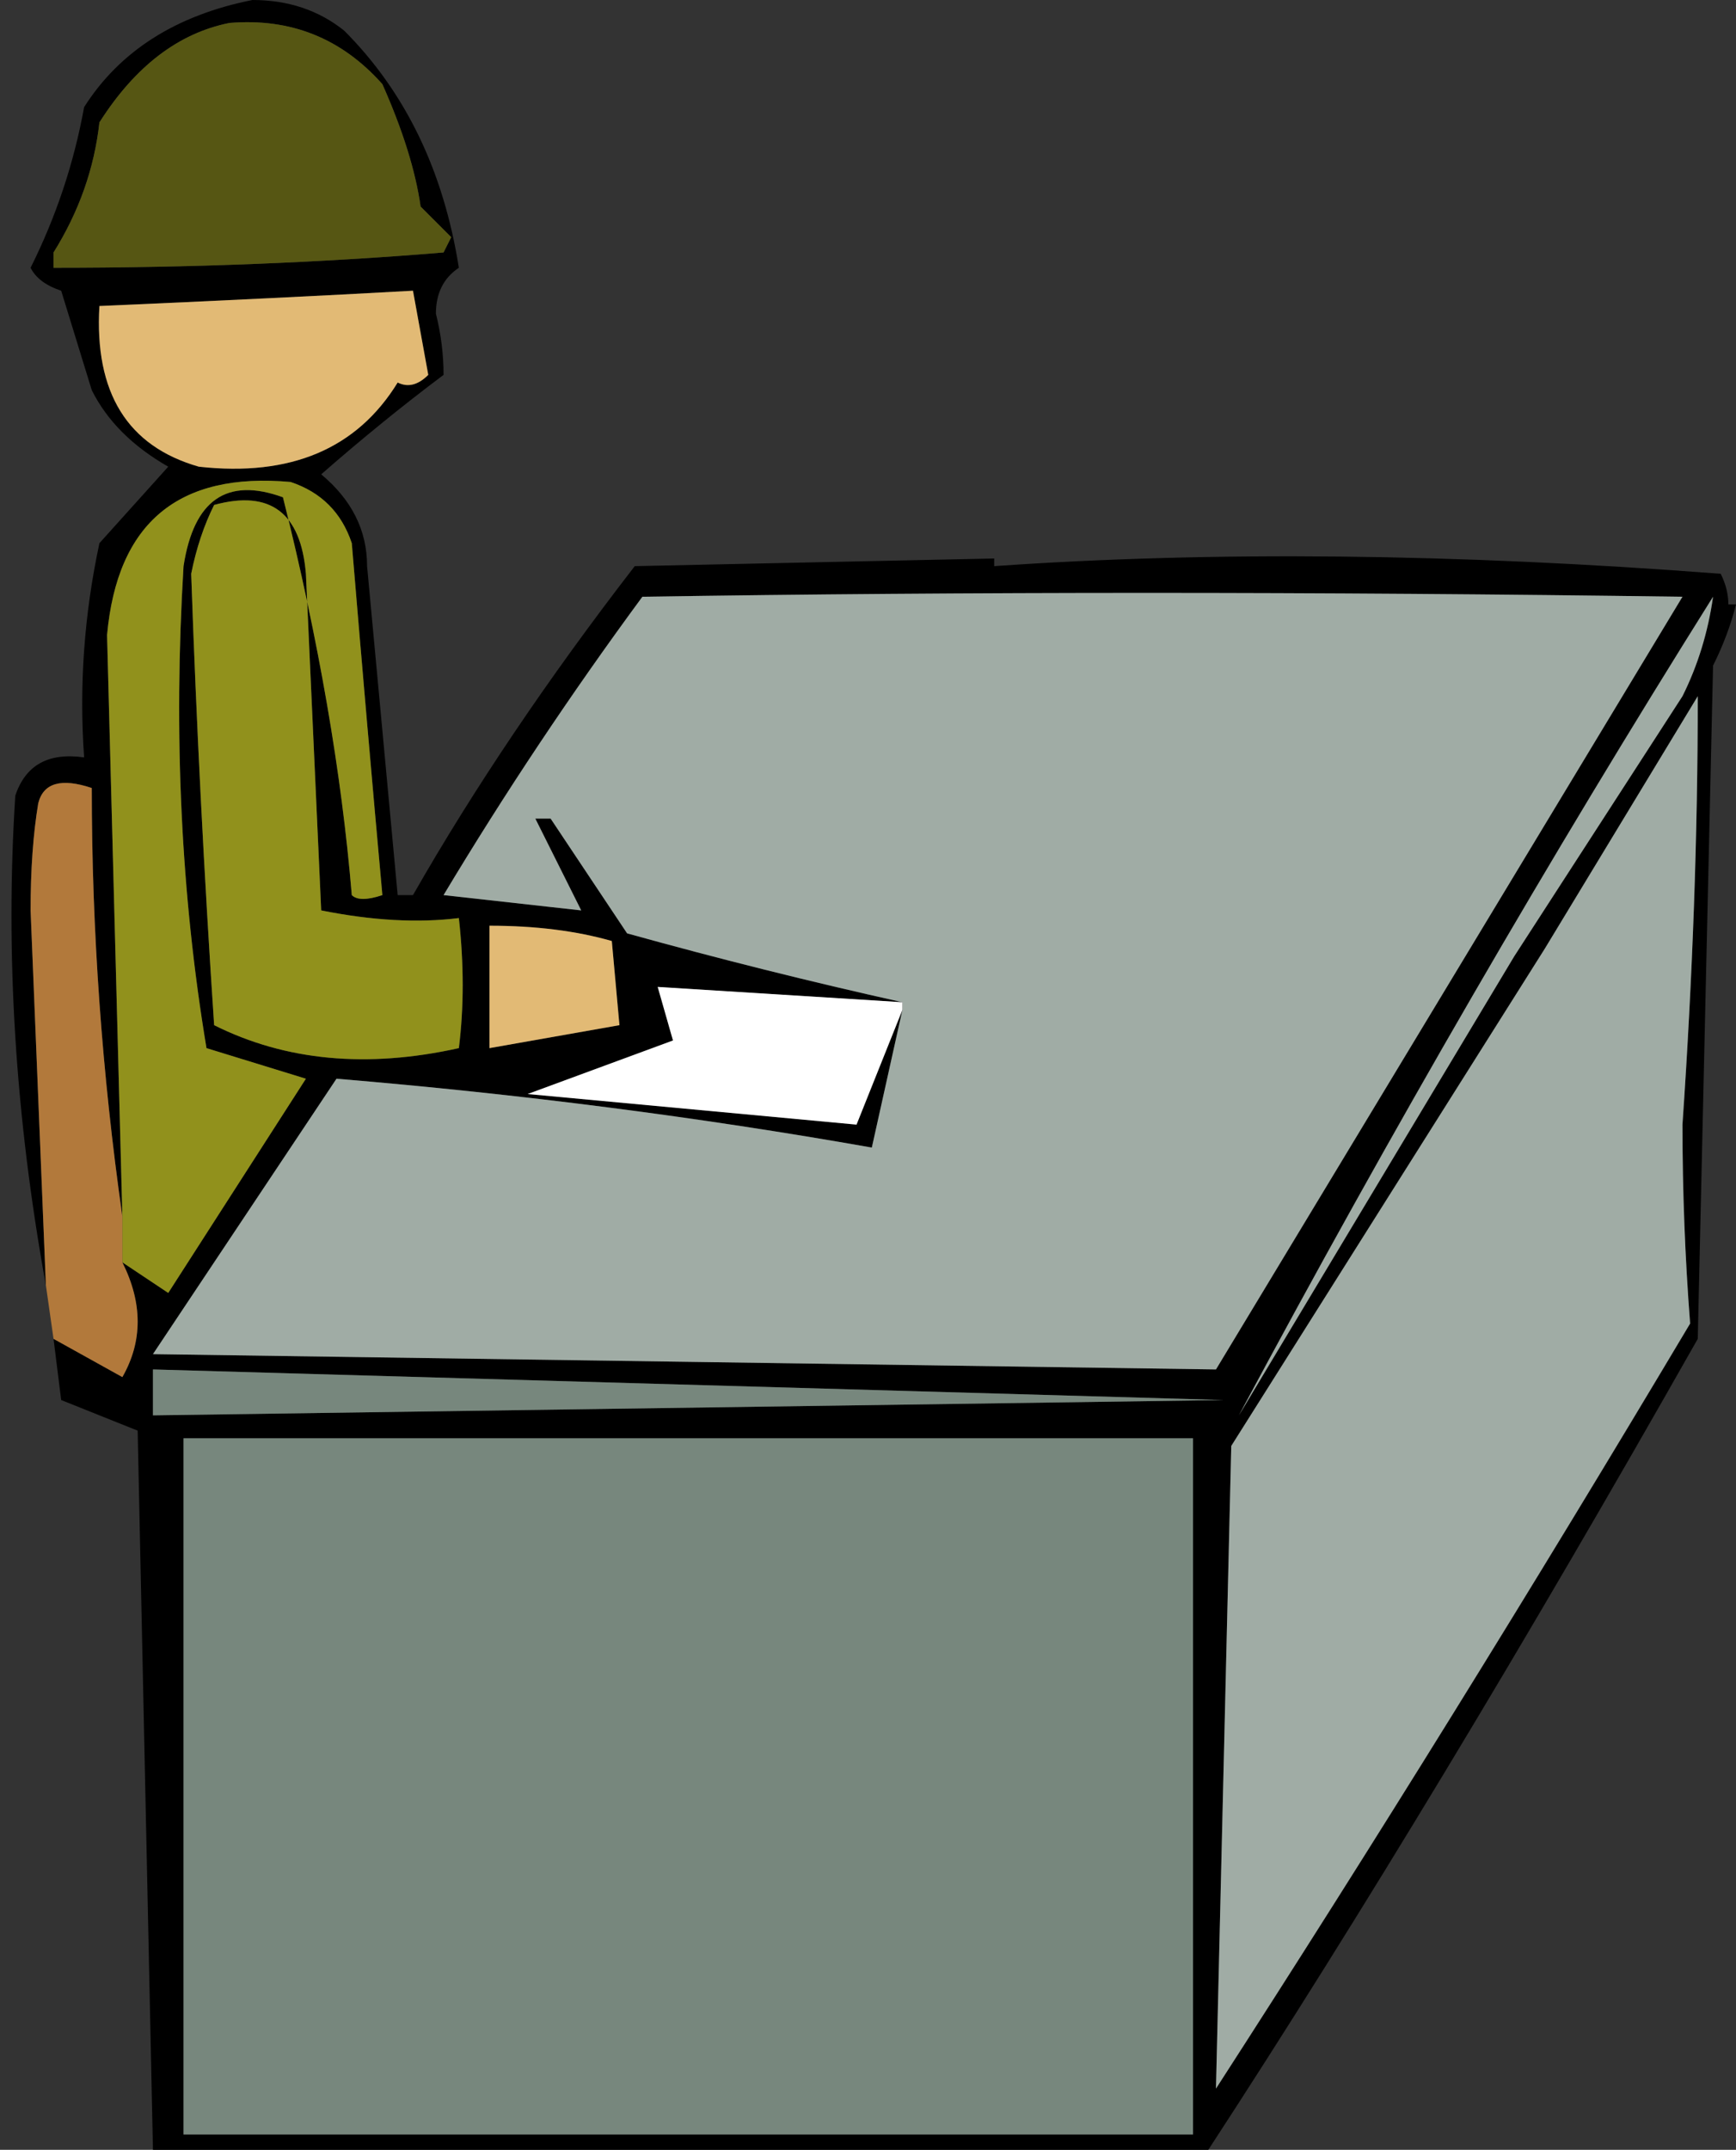 <?xml version="1.0" encoding="UTF-8" standalone="no"?>
<svg xmlns:xlink="http://www.w3.org/1999/xlink" height="14.05px" width="11.35px" xmlns="http://www.w3.org/2000/svg">
  <rect width="100%" height="100%" fill="#333333" stroke="none"/>
  <g transform="matrix(1.0, 0.0, 0.0, 1.0, 5.7, 7.05)">
    <path d="M-5.4 1.35 Q-5.7 -0.3 -5.6 -1.85 -5.5 -2.15 -5.15 -2.1 -5.2 -2.8 -5.05 -3.5 L-4.6 -4.0 Q-4.95 -4.2 -5.1 -4.5 L-5.3 -5.15 Q-5.45 -5.2 -5.5 -5.3 -5.25 -5.8 -5.15 -6.35 -4.8 -6.9 -4.05 -7.05 -3.7 -7.05 -3.45 -6.85 -2.85 -6.25 -2.7 -5.3 -2.85 -5.2 -2.85 -5.0 -2.8 -4.8 -2.8 -4.6 -3.2 -4.3 -3.6 -3.95 -3.3 -3.7 -3.3 -3.35 L-3.1 -1.2 Q-3.05 -1.2 -3.0 -1.2 -2.4 -2.25 -1.55 -3.35 L0.8 -3.4 0.8 -3.35 Q2.95 -3.5 5.55 -3.3 5.6 -3.2 5.6 -3.1 5.6 -3.1 5.65 -3.1 5.6 -2.9 5.5 -2.7 L5.4 1.7 Q3.7 4.7 2.2 7.0 L-4.7 7.0 -4.8 2.3 -5.3 2.1 -5.35 1.7 -4.9 1.95 Q-4.7 1.6 -4.9 1.2 L-4.6 1.4 -3.7 0.0 -4.35 -0.2 Q-4.6 -1.7 -4.5 -3.35 -4.4 -4.0 -3.85 -3.8 -3.5 -2.4 -3.4 -1.2 -3.35 -1.15 -3.2 -1.2 -3.3 -2.3 -3.4 -3.5 -3.5 -3.8 -3.8 -3.9 -4.9 -4.0 -5.0 -2.9 L-4.9 0.9 Q-5.1 -0.5 -5.1 -1.9 -5.4 -2.0 -5.45 -1.8 -5.5 -1.5 -5.5 -1.1 L-5.4 1.35 M0.2 -0.5 L-1.4 -0.6 -1.3 -0.25 -2.25 0.1 -0.1 0.3 0.2 -0.45 0.0 0.45 Q-1.7 0.15 -3.5 0.0 L-4.7 1.8 2.25 1.9 5.3 -3.15 Q1.7 -3.2 -1.5 -3.15 -2.2 -2.2 -2.8 -1.2 L-1.9 -1.1 -2.2 -1.7 -2.15 -1.7 -2.1 -1.7 -1.6 -0.95 Q-0.7 -0.7 0.2 -0.5 M4.2 -0.8 L5.3 -2.5 Q5.45 -2.8 5.5 -3.15 3.9 -0.6 2.4 2.2 L4.2 -0.8 M4.4 -0.85 L2.35 2.4 2.25 6.6 Q3.8 4.2 5.35 1.6 5.3 0.95 5.3 0.3 5.4 -1.15 5.4 -2.5 L4.4 -0.85 M-4.2 -6.9 Q-4.7 -6.8 -5.05 -6.25 -5.1 -5.8 -5.35 -5.4 L-5.35 -5.3 Q-4.0 -5.3 -2.8 -5.4 L-2.75 -5.5 -2.95 -5.7 Q-3.0 -6.05 -3.2 -6.5 -3.6 -6.95 -4.2 -6.9 M-3.0 -5.15 Q-3.9 -5.1 -5.05 -5.05 -5.1 -4.2 -4.4 -4.0 -3.5 -3.9 -3.1 -4.55 -3.0 -4.5 -2.9 -4.6 L-3.0 -5.15 M-4.3 -3.75 Q-4.4 -3.55 -4.45 -3.3 -4.4 -1.85 -4.3 -0.35 -3.6 0.0 -2.7 -0.2 -2.65 -0.6 -2.7 -1.05 -3.1 -1.0 -3.6 -1.1 L-3.7 -3.3 Q-3.75 -3.9 -4.3 -3.75 M-1.7 -0.9 Q-2.05 -1.0 -2.5 -1.0 L-2.5 -0.2 -1.65 -0.35 -1.7 -0.9 M-4.7 2.2 L2.3 2.1 -4.7 1.9 -4.7 2.2 M-4.5 6.9 L2.1 6.9 2.1 2.35 -4.5 2.35 -4.5 6.9" fill="#000000" fill-rule="evenodd" stroke="none"/>
    <path d="M-4.2 -6.9 Q-3.6 -6.95 -3.2 -6.5 -3.0 -6.05 -2.95 -5.7 L-2.75 -5.5 -2.8 -5.4 Q-4.0 -5.3 -5.35 -5.3 L-5.35 -5.4 Q-5.1 -5.8 -5.05 -6.25 -4.7 -6.8 -4.2 -6.9" fill="#565613" fill-rule="evenodd" stroke="none"/>
    <path d="M-3.0 -5.15 L-2.9 -4.6 Q-3.0 -4.5 -3.1 -4.55 -3.5 -3.9 -4.4 -4.0 -5.1 -4.2 -5.05 -5.05 -3.9 -5.1 -3.0 -5.15 M-1.7 -0.9 L-1.65 -0.35 -2.5 -0.2 -2.5 -1.0 Q-2.05 -1.0 -1.7 -0.9" fill="#e2ba75" fill-rule="evenodd" stroke="none"/>
    <path d="M-4.9 0.9 L-5.0 -2.9 Q-4.9 -4.0 -3.8 -3.9 -3.5 -3.8 -3.4 -3.5 -3.3 -2.3 -3.2 -1.2 -3.35 -1.15 -3.4 -1.2 -3.5 -2.4 -3.85 -3.8 -4.4 -4.0 -4.5 -3.35 -4.6 -1.7 -4.35 -0.2 L-3.7 0.0 -4.6 1.4 -4.9 1.2 -4.9 0.9 M-4.3 -3.75 Q-3.75 -3.9 -3.7 -3.3 L-3.6 -1.1 Q-3.1 -1.0 -2.7 -1.05 -2.65 -0.6 -2.7 -0.2 -3.6 0.0 -4.3 -0.35 -4.4 -1.85 -4.45 -3.3 -4.4 -3.55 -4.3 -3.75" fill="#91911c" fill-rule="evenodd" stroke="none"/>
    <path d="M0.2 -0.45 L0.2 -0.5 Q-0.7 -0.7 -1.6 -0.95 L-2.1 -1.7 -2.15 -1.7 -2.2 -1.7 -1.9 -1.1 -2.8 -1.2 Q-2.2 -2.2 -1.5 -3.15 1.7 -3.2 5.3 -3.15 L2.25 1.9 -4.7 1.8 -3.5 0.0 Q-1.7 0.15 0.0 0.45 L0.2 -0.45 M4.4 -0.85 L5.4 -2.5 Q5.4 -1.15 5.3 0.3 5.3 0.95 5.35 1.6 3.8 4.2 2.25 6.6 L2.35 2.4 4.4 -0.85 M4.2 -0.8 L2.4 2.2 Q3.9 -0.6 5.5 -3.15 5.45 -2.8 5.3 -2.5 L4.2 -0.8" fill="#a0aca5" fill-rule="evenodd" stroke="none"/>
    <path d="M-4.5 6.9 L-4.5 2.35 2.1 2.35 2.1 6.9 -4.5 6.9 M-4.7 2.2 L-4.7 1.9 2.3 2.1 -4.7 2.2" fill="#77877d" fill-rule="evenodd" stroke="none"/>
    <path d="M-5.35 1.7 L-5.4 1.35 -5.5 -1.1 Q-5.5 -1.5 -5.45 -1.8 -5.4 -2.0 -5.1 -1.9 -5.1 -0.5 -4.9 0.9 L-4.9 1.2 Q-4.7 1.6 -4.9 1.95 L-5.35 1.7" fill="#b2793b" fill-rule="evenodd" stroke="none"/>
    <path d="M0.2 -0.5 L0.2 -0.45 -0.1 0.3 -2.25 0.1 -1.3 -0.25 -1.4 -0.6 0.2 -0.5" fill="#ffffff" fill-rule="evenodd" stroke="none"/>
  </g>
</svg>
